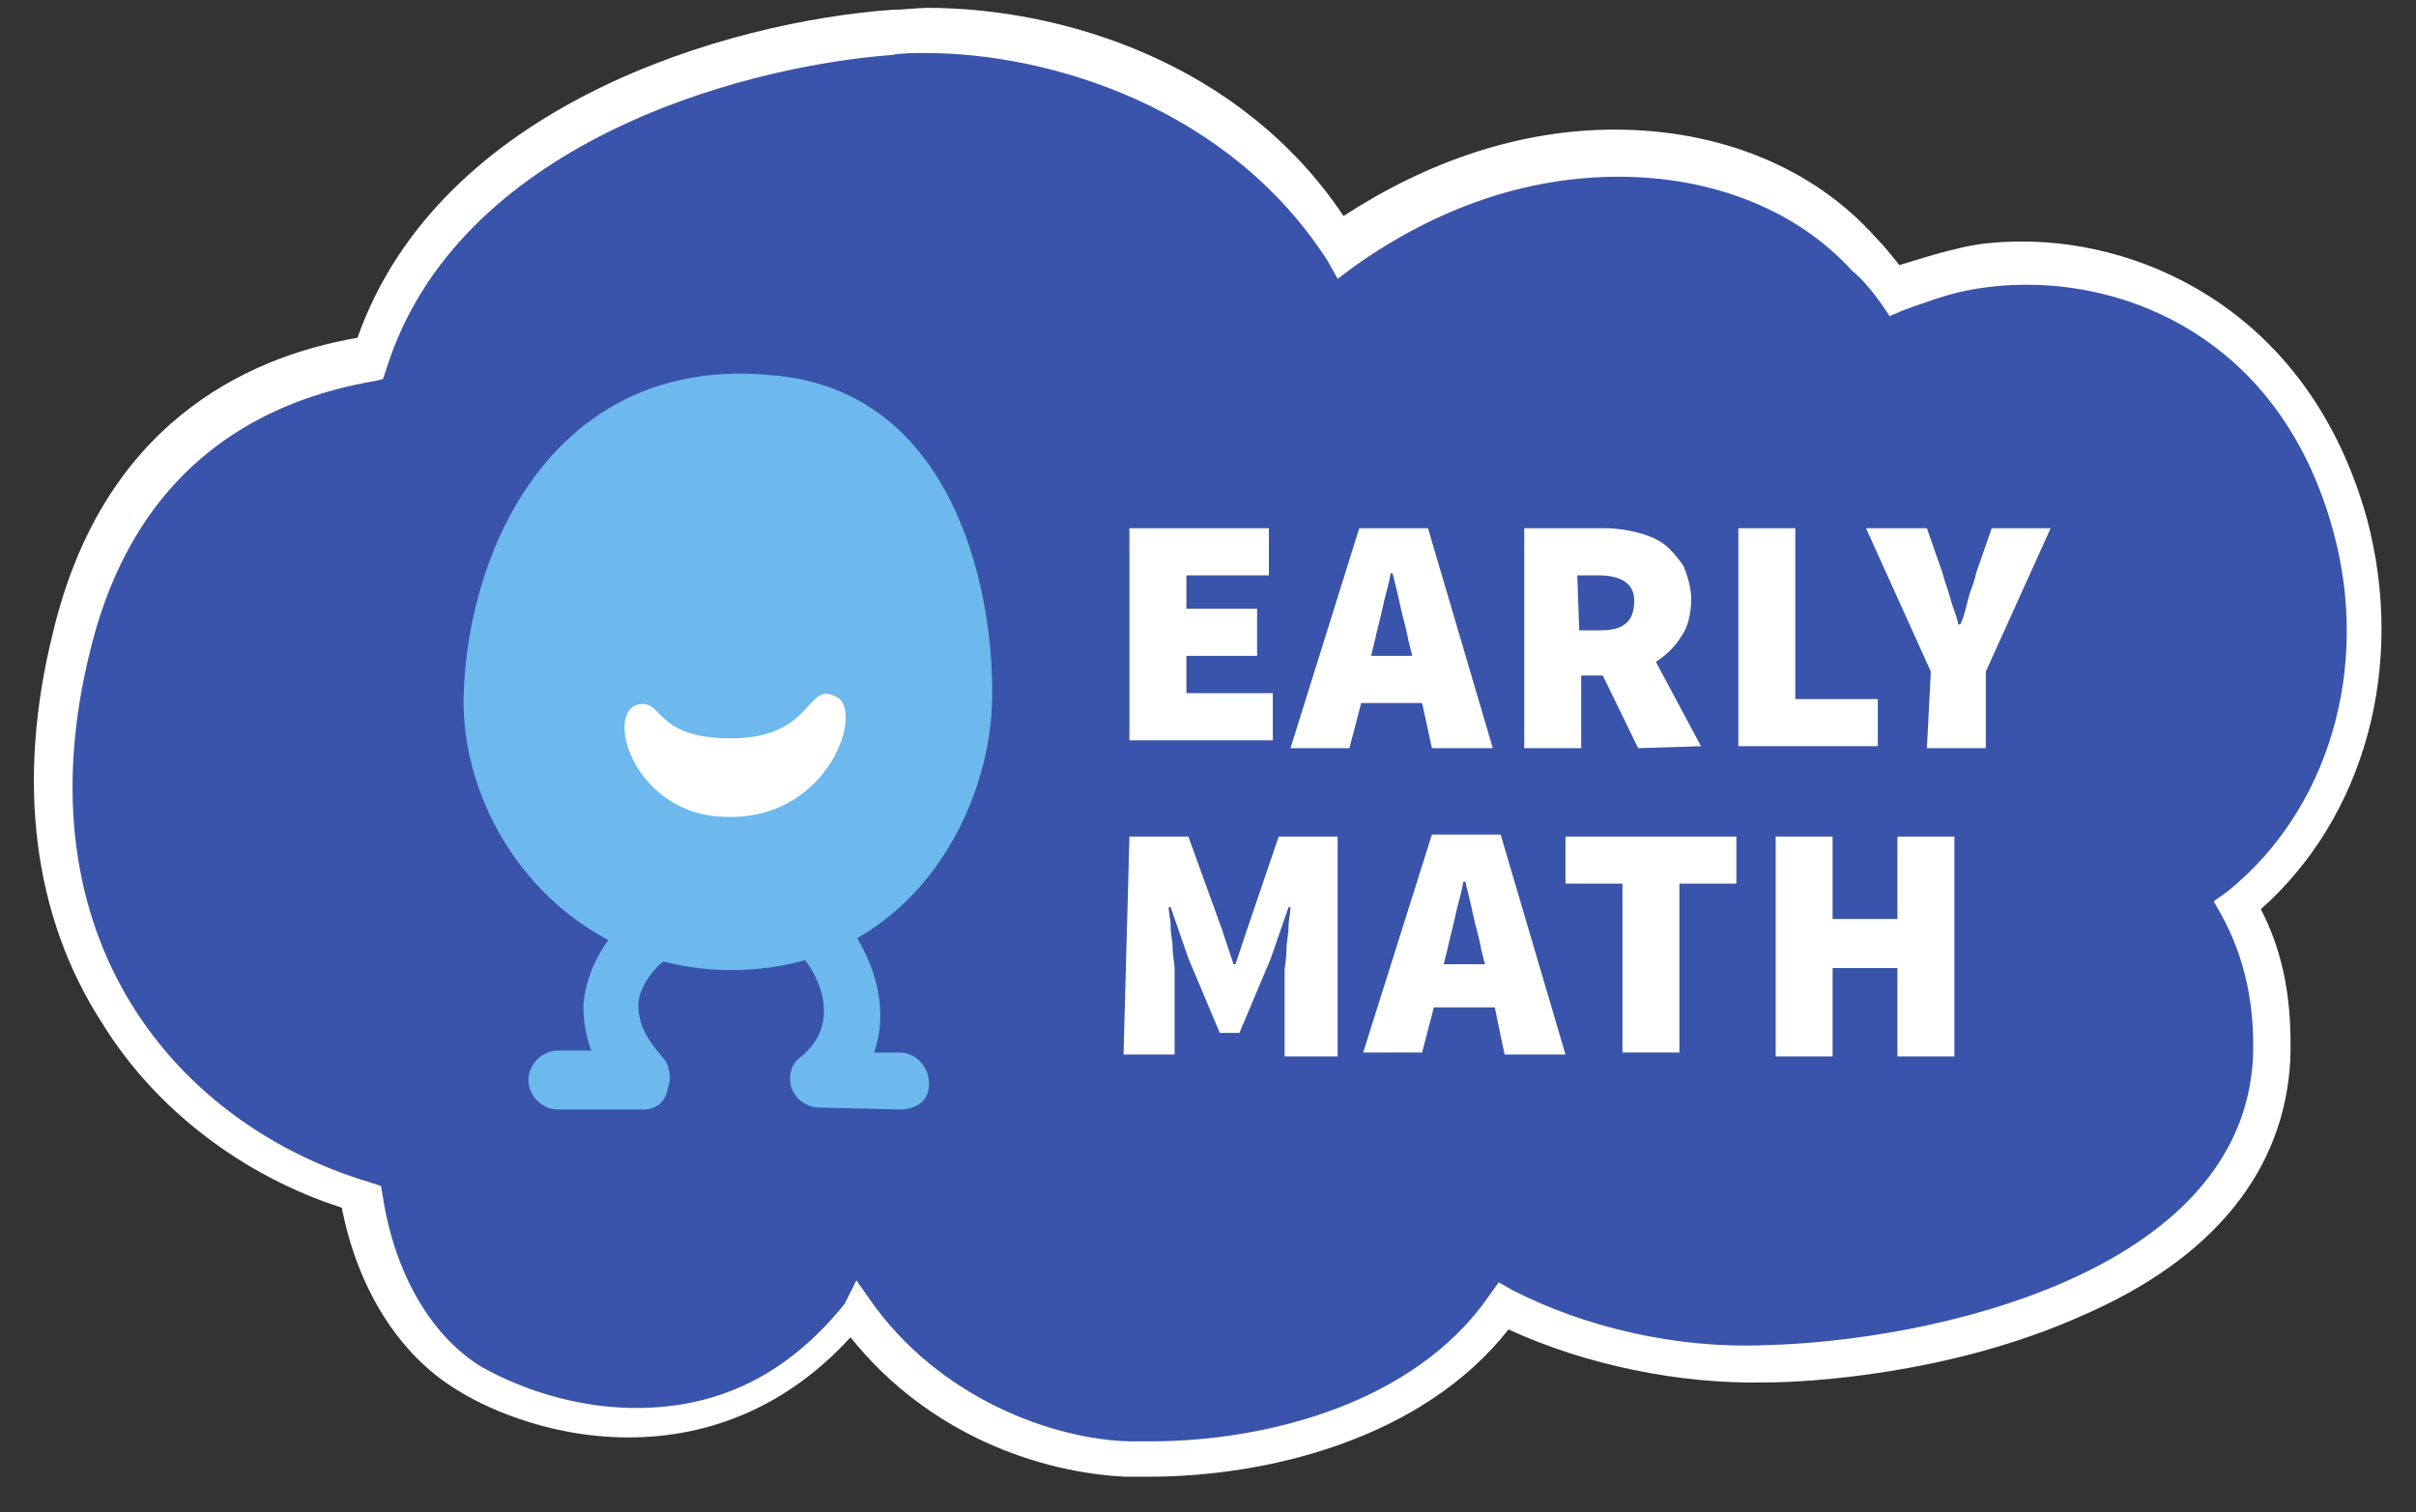 <svg xmlns="http://www.w3.org/2000/svg" width="123" height="77" viewBox="338.5 361.5 123 77"><rect x="338.5" y="361.5" width="123" height="77" fill="#333333" stroke="none"/><path fill="#3954AA" d="M457.8 388.3c-3-11.5-13.2-14.5-19.8-13-1 .2-2.1.6-3.3 1-.5-.7-1-1.3-1.6-1.8-5.7-6.3-17-7.3-26.6-.4-5.1-8.4-15.2-11.5-22.8-11-8 .6-22.7 4.7-26.5 16.6-6.2 1-12.9 4.7-15.3 14.4-4 16 5.5 25.5 14.8 28.1.7 4.5 3 7.7 5.5 9.3 4 2.4 12.9 4.8 19.6-3.3 3.5 4.9 9.2 7.4 13.9 7.6 5.1.2 14.5-1.2 19-7.8 4.2 2.1 9.1 3.1 13.3 3 8.3-.2 25.1-3.5 25.7-15.5.2-3-.5-5.6-1.7-7.8 5.2-4 8.1-11.3 5.8-19.4z"/><path fill="#FFF" d="M397 436.7h-1.2c-4.3-.2-10-2.1-14-7.1-3.1 3.4-7 5.1-11.3 5.1-4.3 0-7.6-1.7-8.7-2.4-3-1.8-5.1-5.2-5.9-9.3-5-1.6-9.5-5-12.2-9.4-3.5-5.4-4.4-12.3-2.5-19.9 2.5-10.5 9.7-14 15.5-15 4.2-11.9 18.9-16.1 27.2-16.7.6 0 1.3-.1 1.8-.1 6.9 0 16 2.8 21.2 10.6 4.3-2.8 9-4.4 13.8-4.4 5.3 0 10.1 1.9 13.3 5.5.4.4.8.9 1.2 1.4 1-.3 1.9-.6 2.8-.8 1.1-.3 2.2-.4 3.5-.4 6.3 0 14.6 3.7 17.5 14.1 2 7.5-.1 15.2-5.4 19.9 1.2 2.3 1.6 4.8 1.5 7.7-.3 5.6-3.9 10.1-10.6 13-6.7 3-14 3.4-16.1 3.4-4.4.1-9.2-.9-13.1-2.7-4.4 5.6-12.3 7.5-18.3 7.5zm-14.9-10l.7 1c3.5 5 9.3 7.1 13.2 7.2h1.1c5.8 0 13.4-1.9 17.2-7.4l.5-.7.7.4c3.7 1.9 8.4 3 12.9 2.8 8.3-.2 24.2-3.6 24.8-14.6.1-2.7-.4-5.1-1.6-7.3l-.4-.7.7-.5c5.1-4.1 7.3-11.3 5.4-18.3-2.5-9.3-9.7-12.6-15.6-12.6-1.1 0-2.1.1-3.1.3s-2.1.6-3.2 1l-.7.3-.4-.6c-.5-.7-1-1.3-1.5-1.7-2.8-3.1-7.1-4.8-11.9-4.8-4.7 0-9.3 1.6-13.5 4.6l-.8.6-.5-.9c-5-7.8-14.1-10.6-20.5-10.6-.6 0-1.2 0-1.7.1-7.9.6-22.1 4.6-25.7 15.9l-.2.6-.4.1c-5.3.9-12.1 3.9-14.5 13.7-3.7 14.8 4.5 24.2 14.2 27.1l.6.2.1.6c.6 3.8 2.4 7 5 8.6.9.5 3.9 2.1 7.9 2.1 4.2 0 7.7-1.7 10.6-5.3l.6-1.2z"/><path fill="#FFF" d="M396 388.4h7.1v2.4h-4.2v1.7h3.6v2.4h-3.6v1.9h4.4v2.4H396v-10.8zM410.9 397.3h-3.1l-.6 2.3h-3l3.5-11.2h3.5l3.3 11.2h-3.1l-.5-2.3zm-.5-2.4l-.2-.8c-.1-.6-.3-1.2-.4-1.7s-.3-1.3-.4-1.7h-.1c-.1.6-.3 1.2-.4 1.7s-.3 1.2-.4 1.7l-.2.8h2.1zM421.9 399.6l-1.8-3.7H419v3.7h-2.9v-11.2h4.1c.6 0 1.2.1 1.6.2s1 .3 1.4.6.7.7 1 1.1c.2.5.4 1.1.4 1.7 0 .8-.2 1.5-.5 1.9-.3.5-.8 1-1.3 1.3l2.3 4.3-3.2.1zm-3-6h1.1c1.2 0 1.7-.5 1.7-1.5 0-.5-.2-.8-.5-1s-.8-.3-1.3-.3h-1.1l.1 2.8zM427 388.4h2.9v8.7h4.2v2.4H427v-11.1zM436.8 395.7l-3.3-7.3h3.1l.8 2.3c.1.4.3.9.4 1.3s.3.8.4 1.3h.1c.2-.4.3-.9.4-1.3s.3-.8.4-1.3l.8-2.3h3l-3.3 7.3v3.9h-3l.2-3.9zM396 404.1h3l1.7 4.7.6 1.8h.1l.6-1.8 1.6-4.7h3v11.2h-2.7v-3.4-1s.1-.7.1-1.1.1-.7.1-1.1c0-.4.1-.7.1-1h-.1l-.9 2.6-1.6 3.8h-1l-1.6-3.8-.9-2.6h-.1c0 .3.1.6.1 1s.1.7.1 1.1.1.7.1 1.1v4.3h-2.6l.3-11.1zM414.6 412.8h-3.1l-.6 2.3h-3l3.5-11.1h3.5l3.3 11.2h-3.1l-.5-2.4zm-.5-2.2l-.2-.8c-.1-.6-.3-1.2-.4-1.7s-.3-1.3-.4-1.7h-.1c-.1.6-.3 1.2-.4 1.7s-.3 1.2-.4 1.7l-.2.8h2.1zM421.1 406.5h-2.9v-2.4h8.7v2.4H424v8.6h-2.9v-8.6zM428.9 404.1h2.9v4.2h3.3v-4.2h2.9v11.2h-2.9v-4.5h-3.3v4.5h-2.9v-11.2z"/><g><path fill="#6DB8EC" d="M389 397.4c-.2 5.7-4.3 13.4-13.1 13.5-8.3.1-13.9-7-13.8-13.9.2-7.8 4.8-17.4 15.6-16.4 9.6.7 11.5 11.5 11.3 16.8z"/><path fill="#FFF" d="M375.7 399.1c-4 0-3.4-2.1-4.8-1.7-1.6.6 0 5.6 4.5 5.7 5.3.2 7.1-5.4 5.7-6.1-1.6-.9-1.1 2.1-5.4 2.1z"/></g><g><path fill="#6DB8EC" d="M384.3 418l-4.1-.1c-.6 0-1.2-.4-1.4-1s0-1.3.5-1.6c2.3-1.9.5-4.6.1-5-.5-.7-.4-1.6.2-2 .6-.5 1.6-.4 2 .2 1.1 1.4 2.3 4 1.4 6.6h1.3c.8 0 1.5.7 1.5 1.6s-.7 1.3-1.5 1.3z"/></g><g><path fill="#6DB8EC" d="M371.3 418h-4.4c-.8 0-1.5-.7-1.5-1.5s.7-1.5 1.5-1.5h1.7c-.3-.8-.4-1.6-.4-2.3.2-2.5 1.9-4.1 2.1-4.3.6-.5 1.6-.5 2 .2.5.6.4 1.6-.2 2 0 0-1.1 1-1.1 2.1 0 .9.4 1.7 1.2 2.6.4.4.5 1.1.3 1.6-.1.7-.6 1.1-1.2 1.1z"/></g></svg>